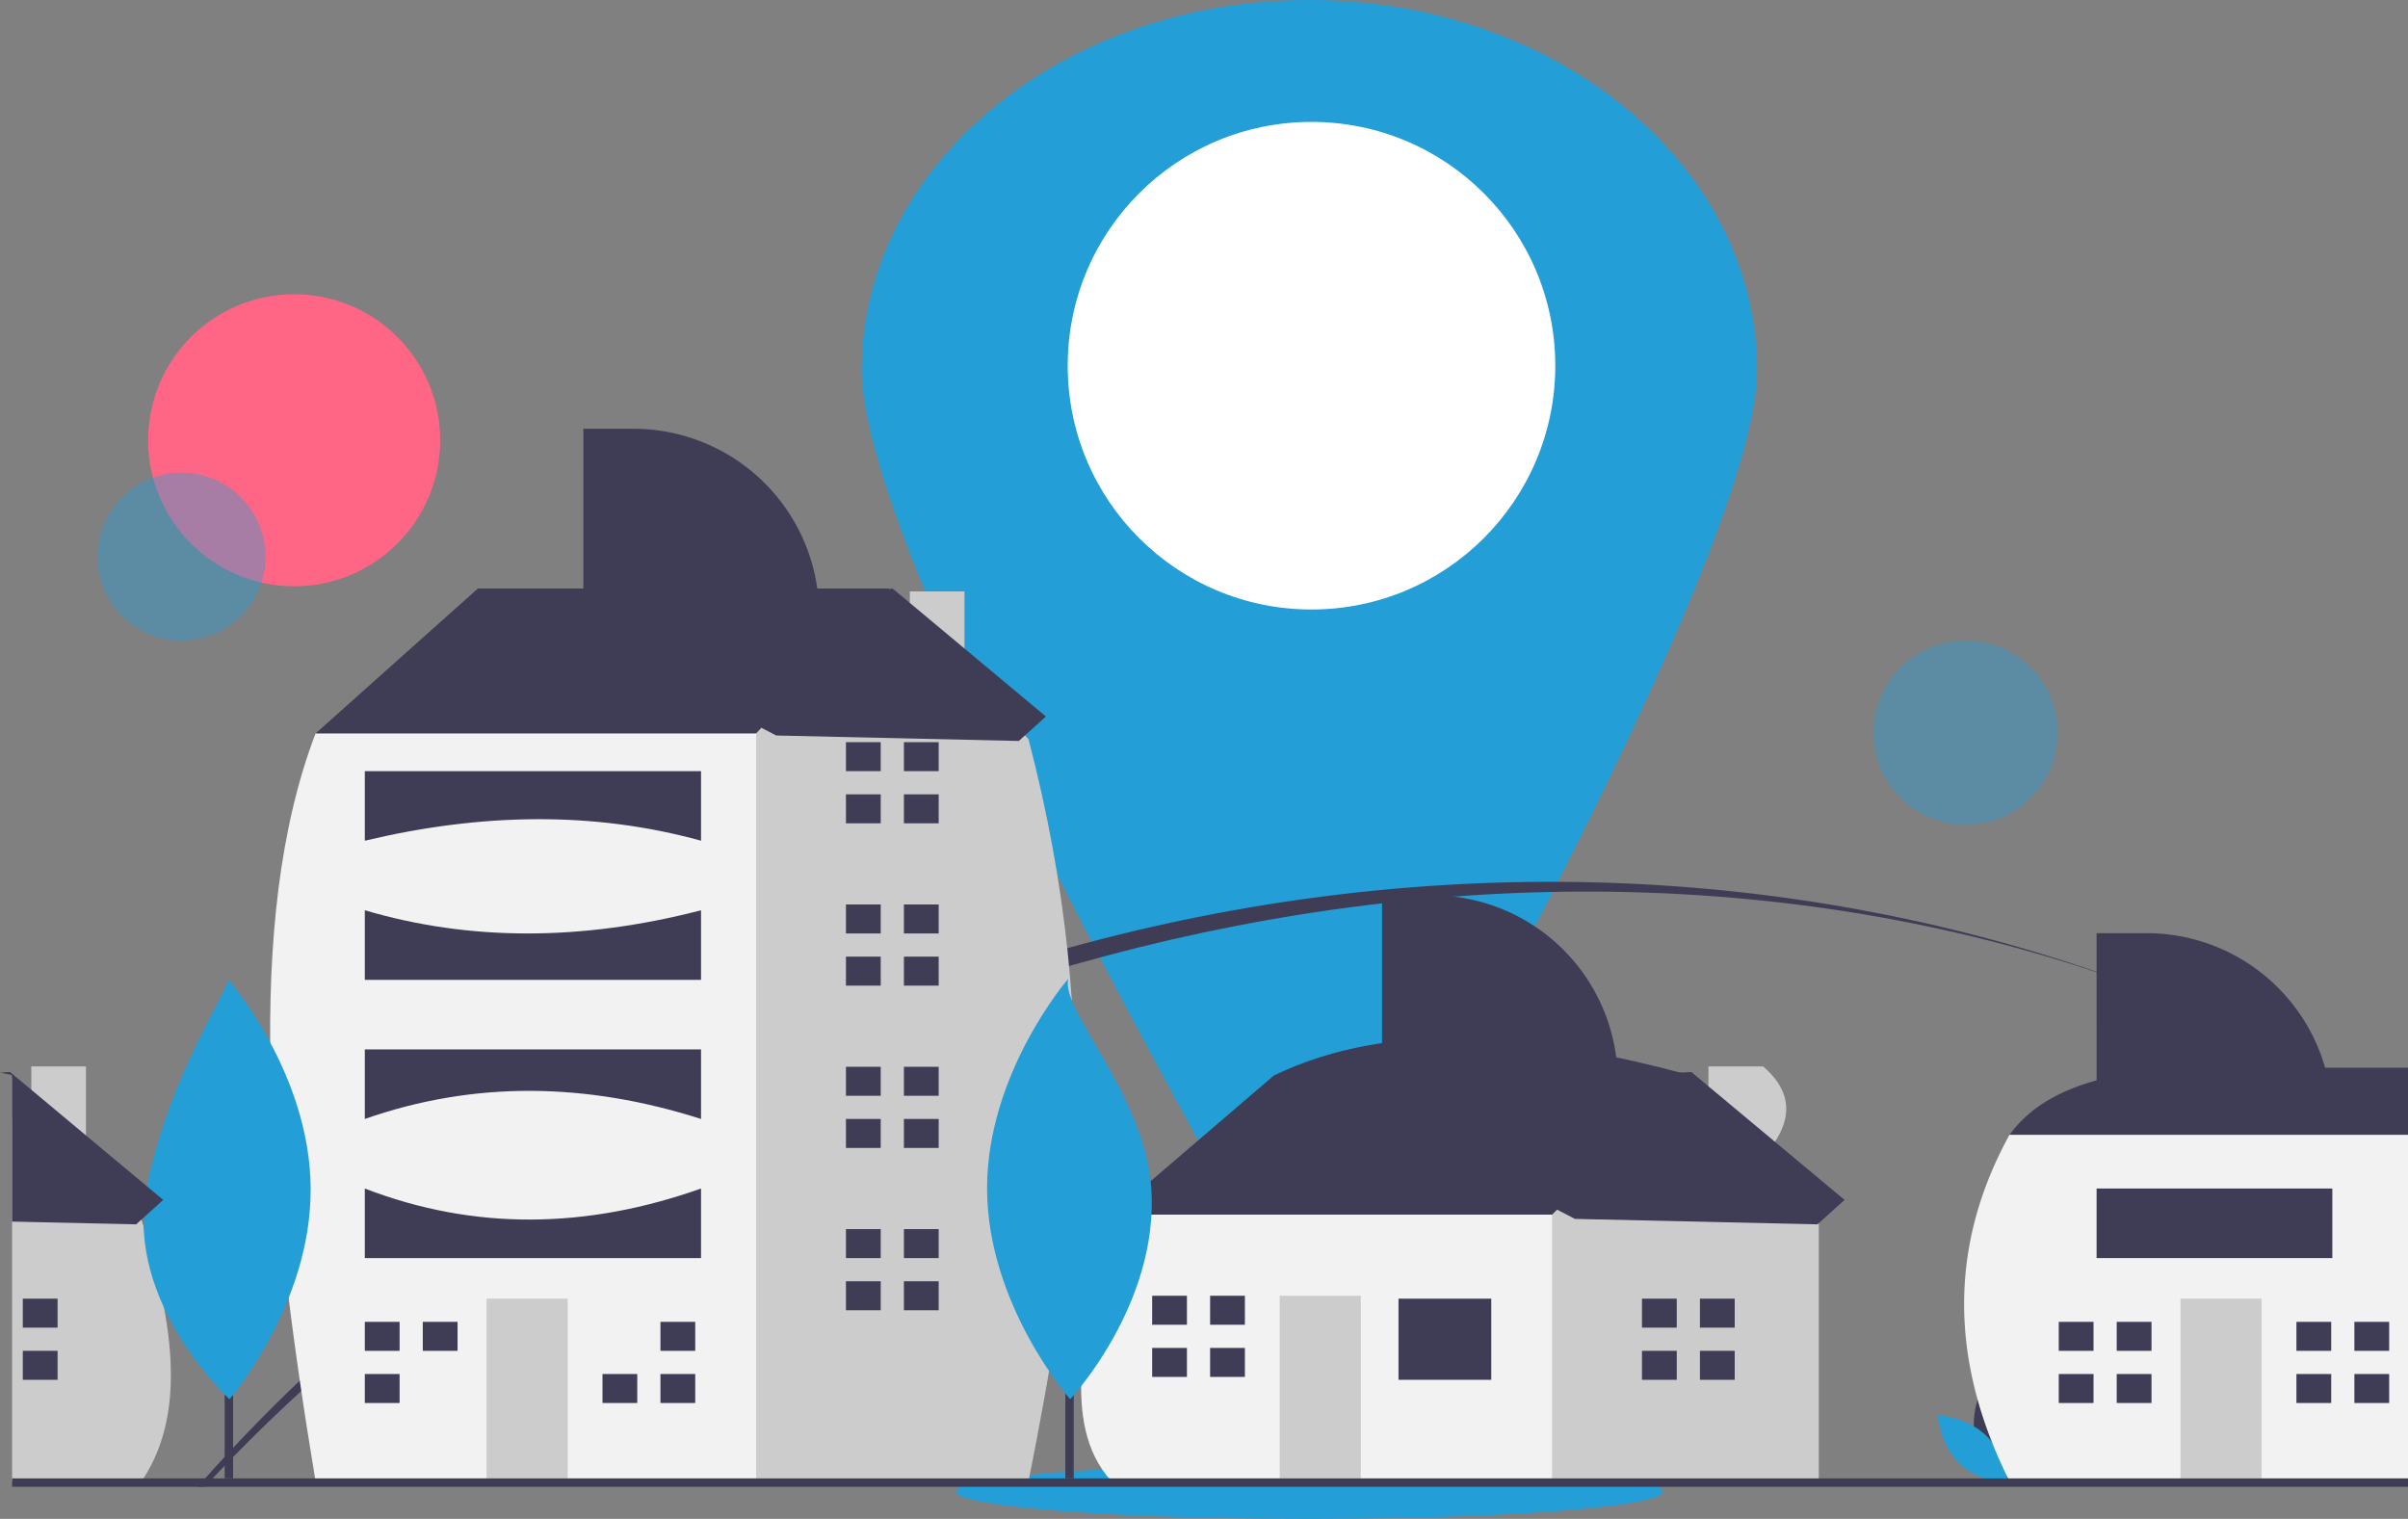 <svg xmlns="http://www.w3.org/2000/svg" data-name="Layer 1"
     viewBox="0 0 572.88 361.347" xmlns:xlink="http://www.w3.org/1999/xlink">
    <rect x="0" y="0" width="572.88" height="361.347" fill="#808080" stroke="none"/>
    <path d="M731.572,357.326c0,34.668-54.19,136.907-85.26,192.678a24.312,24.312,0,0,1-42.48,0c-31.07-55.771-85.26-158.01-85.26-192.678,0-48.601,47.682-88,106.5-88S731.572,308.725,731.572,357.326Z"
          transform="translate(-313.56 -269.326)" fill="#239ed7"/>
    <circle cx="312.012" cy="87" r="58" fill="#fff"/>
    <circle cx="69.982" cy="104.74" r="34.74" fill="#ff6584"/>
    <ellipse cx="311.512" cy="354.856" rx="84.092" ry="6.492" fill="#239ed7"/>
    <circle cx="356.74" cy="401.758" r="19.986" transform="translate(-410.533 420.211) rotate(-80.783)"
            fill="#239ed7" opacity="0.4" style="isolation:isolate"/>
    <path d="M824.33,504.856c-157.39-59-349.35-1.48-460.18,116.18-.63.66-1.26,1.33-1.87,2h-1.69c.58-.67,1.18-1.34,1.77-2C475.49,494.426,664.9,443.966,824.33,504.856Z"
          transform="translate(-313.56 -269.326)" fill="#3f3d56"/>
    <path d="M867.34,524.426a375.733,375.733,0,0,0-43.01-19.57A341.325,341.325,0,0,1,867.34,524.426Z"
          transform="translate(-313.56 -269.326)" fill="#3f3d56"/>
    <circle cx="467.641" cy="174.315" r="21.92" fill="#239ed7" opacity="0.4" style="isolation:isolate"/>
    <path d="M783.641,612.247c1.694,6.262,7.496,10.14,7.496,10.14s3.056-6.274,1.362-12.536-7.496-10.14-7.496-10.14S781.947,605.986,783.641,612.247Z"
          transform="translate(-313.56 -269.326)" fill="#3f3d56"/>
    <path d="M786.13,610.902c4.648,4.525,5.216,11.481,5.216,11.481s-6.968-.381-11.617-4.905-5.216-11.481-5.216-11.481S781.482,606.377,786.13,610.902Z"
          transform="translate(-313.56 -269.326)" fill="#239ed7"/>
    <path d="M316.92,525.182v9.66l-.48.52v-10.28C316.6,525.112,316.76,525.152,316.92,525.182Z"
          transform="translate(-313.56 -269.326)" fill="#3f3d56"/>
    <path d="M347.7,621.032c-.14.23-.29.46-.44.69h-30.82v-96.06l.48-.48,4.09,4.65v-6.8h13v21.58l13.13,14.91.12.14c.16.5.31,1,.46,1.5a.035.035,0,0,0,.01.02,177.405,177.405,0,0,1,4.84,19.19C355.43,595.662,355,609.682,347.7,621.032Z"
          transform="translate(-313.56 -269.326)" fill="#ccc"/>
    <rect x="5.427" y="308.953" width="8.274" height="6.895" fill="#3f3d56"/>
    <rect x="5.427" y="321.365" width="8.274" height="6.895" fill="#3f3d56"/>
    <path d="M582.148,565.178l-4.137-6.895,38.614-33.098c28.547-13.741,62.958-9.776,99.294,0l0,9.653-35.856,38.615-41.373,8.274Z"
          transform="translate(-313.56 -269.326)" fill="#3f3d56"/>
    <path d="M733.011,544.608c6.857-7.627,7.81-14.88,0-21.577h-13v6.804l-4.092-4.65-33.098,33.098-5.517,5.516-6.895,27.582,12.412,30.339h63.437V559.662Z"
          transform="translate(-313.56 -269.326)" fill="#ccc"/>
    <path d="M578.011,558.283H682.821v63.438l-104.81,0C565.331,608.002,571.918,582.997,578.011,558.283Z"
          transform="translate(-313.56 -269.326)" fill="#f2f2f2"/>
    <rect x="332.715" y="308.953" width="22.065" height="19.307" fill="#3f3d56"/>
    <rect x="304.444" y="308.263" width="19.307" height="44.13" fill="#ccc"/>
    <polygon points="282.379 315.159 282.379 308.264 274.105 308.264 274.105 315.159 281.689 315.159 282.379 315.159"
             fill="#3f3d56"/>
    <polygon points="281.689 320.675 274.105 320.675 274.105 327.571 282.379 327.571 282.379 320.675 281.689 320.675"
             fill="#3f3d56"/>
    <rect x="287.895" y="308.263" width="8.274" height="6.895" fill="#3f3d56"/>
    <rect x="287.895" y="320.675" width="8.274" height="6.895" fill="#3f3d56"/>
    <polygon points="398.911 315.849 398.911 308.953 390.636 308.953 390.636 315.849 398.221 315.849 398.911 315.849"
             fill="#3f3d56"/>
    <polygon points="398.221 321.365 390.636 321.365 390.636 328.26 398.911 328.26 398.911 321.365 398.221 321.365"
             fill="#3f3d56"/>
    <rect x="404.427" y="308.953" width="8.274" height="6.895" fill="#3f3d56"/>
    <rect x="404.427" y="321.365" width="8.274" height="6.895" fill="#3f3d56"/>
    <polygon
            points="81.966 180.01 75.071 174.493 113.685 140.016 211.599 140.016 211.599 170.356 148.162 213.108 81.966 180.01"
            fill="#3f3d56"/>
    <path d="M543.011,428.682V410.031h-13v4.568l-4.852-5.257-31.719,34.477-12.411,8.275-19.245,140.603,29.023,29.023,67.45,0c10.335-51.988,18.53-105.394,0-176.522Z"
          transform="translate(-313.56 -269.326)" fill="#ccc"/>
    <path d="M388.63,443.819l104.81,0V621.72l-104.81,0C377.161,552.607,371.56,488.515,388.63,443.819Z"
          transform="translate(-313.56 -269.326)" fill="#f2f2f2"/>
    <rect x="115.753" y="308.953" width="19.307" height="43.441" fill="#ccc"/>
    <polygon points="95.067 321.365 95.067 314.47 86.793 314.47 86.793 321.365 94.378 321.365 95.067 321.365"
             fill="#3f3d56"/>
    <polygon points="94.378 326.881 86.793 326.881 86.793 333.777 95.067 333.777 95.067 326.881 94.378 326.881"
             fill="#3f3d56"/>
    <rect x="100.583" y="314.469" width="8.274" height="6.895" fill="#3f3d56"/>
    <polygon points="150.92 326.881 143.335 326.881 143.335 333.777 151.609 333.777 151.609 326.881 150.92 326.881"
             fill="#3f3d56"/>
    <rect x="157.125" y="314.469" width="8.274" height="6.895" fill="#3f3d56"/>
    <rect x="157.125" y="326.881" width="8.274" height="6.895" fill="#3f3d56"/>
    <polygon points="209.53 183.457 209.53 176.562 201.256 176.562 201.256 183.457 208.841 183.457 209.53 183.457"
             fill="#3f3d56"/>
    <polygon points="208.841 188.974 201.256 188.974 201.256 195.869 209.53 195.869 209.53 188.974 208.841 188.974"
             fill="#3f3d56"/>
    <rect x="215.047" y="176.562" width="8.274" height="6.895" fill="#3f3d56"/>
    <rect x="215.047" y="188.973" width="8.274" height="6.895" fill="#3f3d56"/>
    <polygon points="209.53 222.072 209.53 215.176 201.256 215.176 201.256 222.072 208.841 222.072 209.53 222.072"
             fill="#3f3d56"/>
    <polygon points="208.841 227.588 201.256 227.588 201.256 234.483 209.53 234.483 209.53 227.588 208.841 227.588"
             fill="#3f3d56"/>
    <rect x="215.047" y="215.176" width="8.274" height="6.895" fill="#3f3d56"/>
    <rect x="215.047" y="227.587" width="8.274" height="6.895" fill="#3f3d56"/>
    <polygon points="209.53 260.686 209.53 253.79 201.256 253.79 201.256 260.686 208.841 260.686 209.53 260.686"
             fill="#3f3d56"/>
    <polygon points="208.841 266.202 201.256 266.202 201.256 273.097 209.53 273.097 209.53 266.202 208.841 266.202"
             fill="#3f3d56"/>
    <rect x="215.047" y="253.79" width="8.274" height="6.895" fill="#3f3d56"/>
    <rect x="215.047" y="266.202" width="8.274" height="6.895" fill="#3f3d56"/>
    <polygon points="209.53 299.3 209.53 292.404 201.256 292.404 201.256 299.3 208.841 299.3 209.53 299.3"
             fill="#3f3d56"/>
    <polygon points="208.841 304.816 201.256 304.816 201.256 311.711 209.53 311.711 209.53 304.816 208.841 304.816"
             fill="#3f3d56"/>
    <rect x="215.047" y="292.404" width="8.274" height="6.895" fill="#3f3d56"/>
    <rect x="215.047" y="304.816" width="8.274" height="6.895" fill="#3f3d56"/>
    <path d="M400.352,452.783H480.339V469.332c-25.638-7.076-52.374-6.568-79.986,0Z"
          transform="translate(-313.56 -269.326)" fill="#3f3d56"/>
    <path d="M400.352,485.881q37.447,11.033,79.986,0v16.549H400.352Z"
          transform="translate(-313.56 -269.326)" fill="#3f3d56"/>
    <path d="M400.352,518.979H480.339V535.528c-27.259-8.704-53.949-9.115-79.986,0Z"
          transform="translate(-313.56 -269.326)" fill="#3f3d56"/>
    <path d="M400.352,552.077c26.086,10.054,52.772,9.635,79.986,0v16.549H400.352Z"
          transform="translate(-313.56 -269.326)" fill="#3f3d56"/>
    <path d="M830.24,523.326h56.2v27.08l-5.02,1.571-16.7,5.212-26.2-6.069-26.17-6.065-13.82-3.201-6.9-2.553C797.37,531.425,807.81,525.23,830.24,523.326Z"
          transform="translate(-313.56 -269.326)" fill="#3f3d56"/>
    <path d="M886.44,539.301v82.421h-94.81c-.03-.051-.05-.097-.08-.148v-.005a1.265,1.265,0,0,0-.08-.167q-2.22-4.469-3.98-8.914c-9.95-25.078-8.87-49.494,4.14-73.187Z"
          transform="translate(-313.56 -269.326)" fill="#f2f2f2"/>
    <rect x="518.753" y="308.953" width="19.307" height="43.441" fill="#ccc"/>
    <polygon points="498.067 321.365 498.067 314.47 489.793 314.47 489.793 321.365 497.378 321.365 498.067 321.365"
             fill="#3f3d56"/>
    <polygon points="497.378 326.881 489.793 326.881 489.793 333.777 498.067 333.777 498.067 326.881 497.378 326.881"
             fill="#3f3d56"/>
    <rect x="503.583" y="314.469" width="8.274" height="6.895" fill="#3f3d56"/>
    <rect x="503.583" y="326.881" width="8.274" height="6.895" fill="#3f3d56"/>
    <polygon points="554.609 321.365 554.609 314.47 546.335 314.47 546.335 321.365 553.92 321.365 554.609 321.365"
             fill="#3f3d56"/>
    <polygon points="553.92 326.881 546.335 326.881 546.335 333.777 554.609 333.777 554.609 326.881 553.92 326.881"
             fill="#3f3d56"/>
    <rect x="560.125" y="314.469" width="8.274" height="6.895" fill="#3f3d56"/>
    <rect x="560.125" y="326.881" width="8.274" height="6.895" fill="#3f3d56"/>
    <path d="M812.353,491.326h11.886a44.202,44.202,0,0,1,44.202,44.202v0h-56.087Z"
          transform="translate(-313.56 -269.326)" fill="#3f3d56"/>
    <path d="M452.353,371.326h11.886a44.202,44.202,0,0,1,44.202,44.202v0h-56.087Z"
          transform="translate(-313.56 -269.326)" fill="#3f3d56"/>
    <path d="M642.353,482.326h11.886a44.202,44.202,0,0,1,44.202,44.202v0h-56.087Z"
          transform="translate(-313.56 -269.326)" fill="#3f3d56"/>
    <rect x="498.793" y="282.751" width="56.087" height="16.549" fill="#3f3d56"/>
    <rect x="2.88" y="351.71" width="570" height="2" fill="#3f3d56"/>
    <rect x="53.451" y="272.705" width="2" height="79" fill="#3f3d56"/>
    <path d="M387.469,552.099c.127,27.624-19.308,50.108-19.308,50.108s-24.889-22.782-19.769-49.928c5.15-27.301,21.199-49.992,19.308-50.108C367.7,502.171,387.341,524.475,387.469,552.099Z"
          transform="translate(-313.56 -269.326)" fill="#239ed7"/>
    <rect x="253.451" y="272.705" width="2" height="79" fill="#3f3d56"/>
    <path d="M587.469,552.099c1.803,27.566-19.308,50.108-19.308,50.108s-19.642-22.304-19.769-49.928,19.308-50.108,19.308-50.108C565.805,509.743,586.01,529.795,587.469,552.099Z"
          transform="translate(-313.56 -269.326)" fill="#239ed7"/>
    <polygon points="125.513 144.289 212.387 140.039 248.83 170.458 242.387 176.275 184.678 174.976 125.513 144.289"
             fill="#3f3d56"/>
    <path d="M352.39,554.782l-4.68,4.23-.57.51-1.19,1.08-29.51-.66v-34.86q-1.44-.315-2.88-.6l2.39-.12.49.41,4.57,3.81,13,10.86,14.52,12.12Z"
          transform="translate(-313.56 -269.326)" fill="#3f3d56"/>
    <polygon points="315.513 259.289 402.387 255.039 438.83 285.458 432.387 291.275 374.678 289.976 315.513 259.289"
             fill="#3f3d56"/>
</svg>
